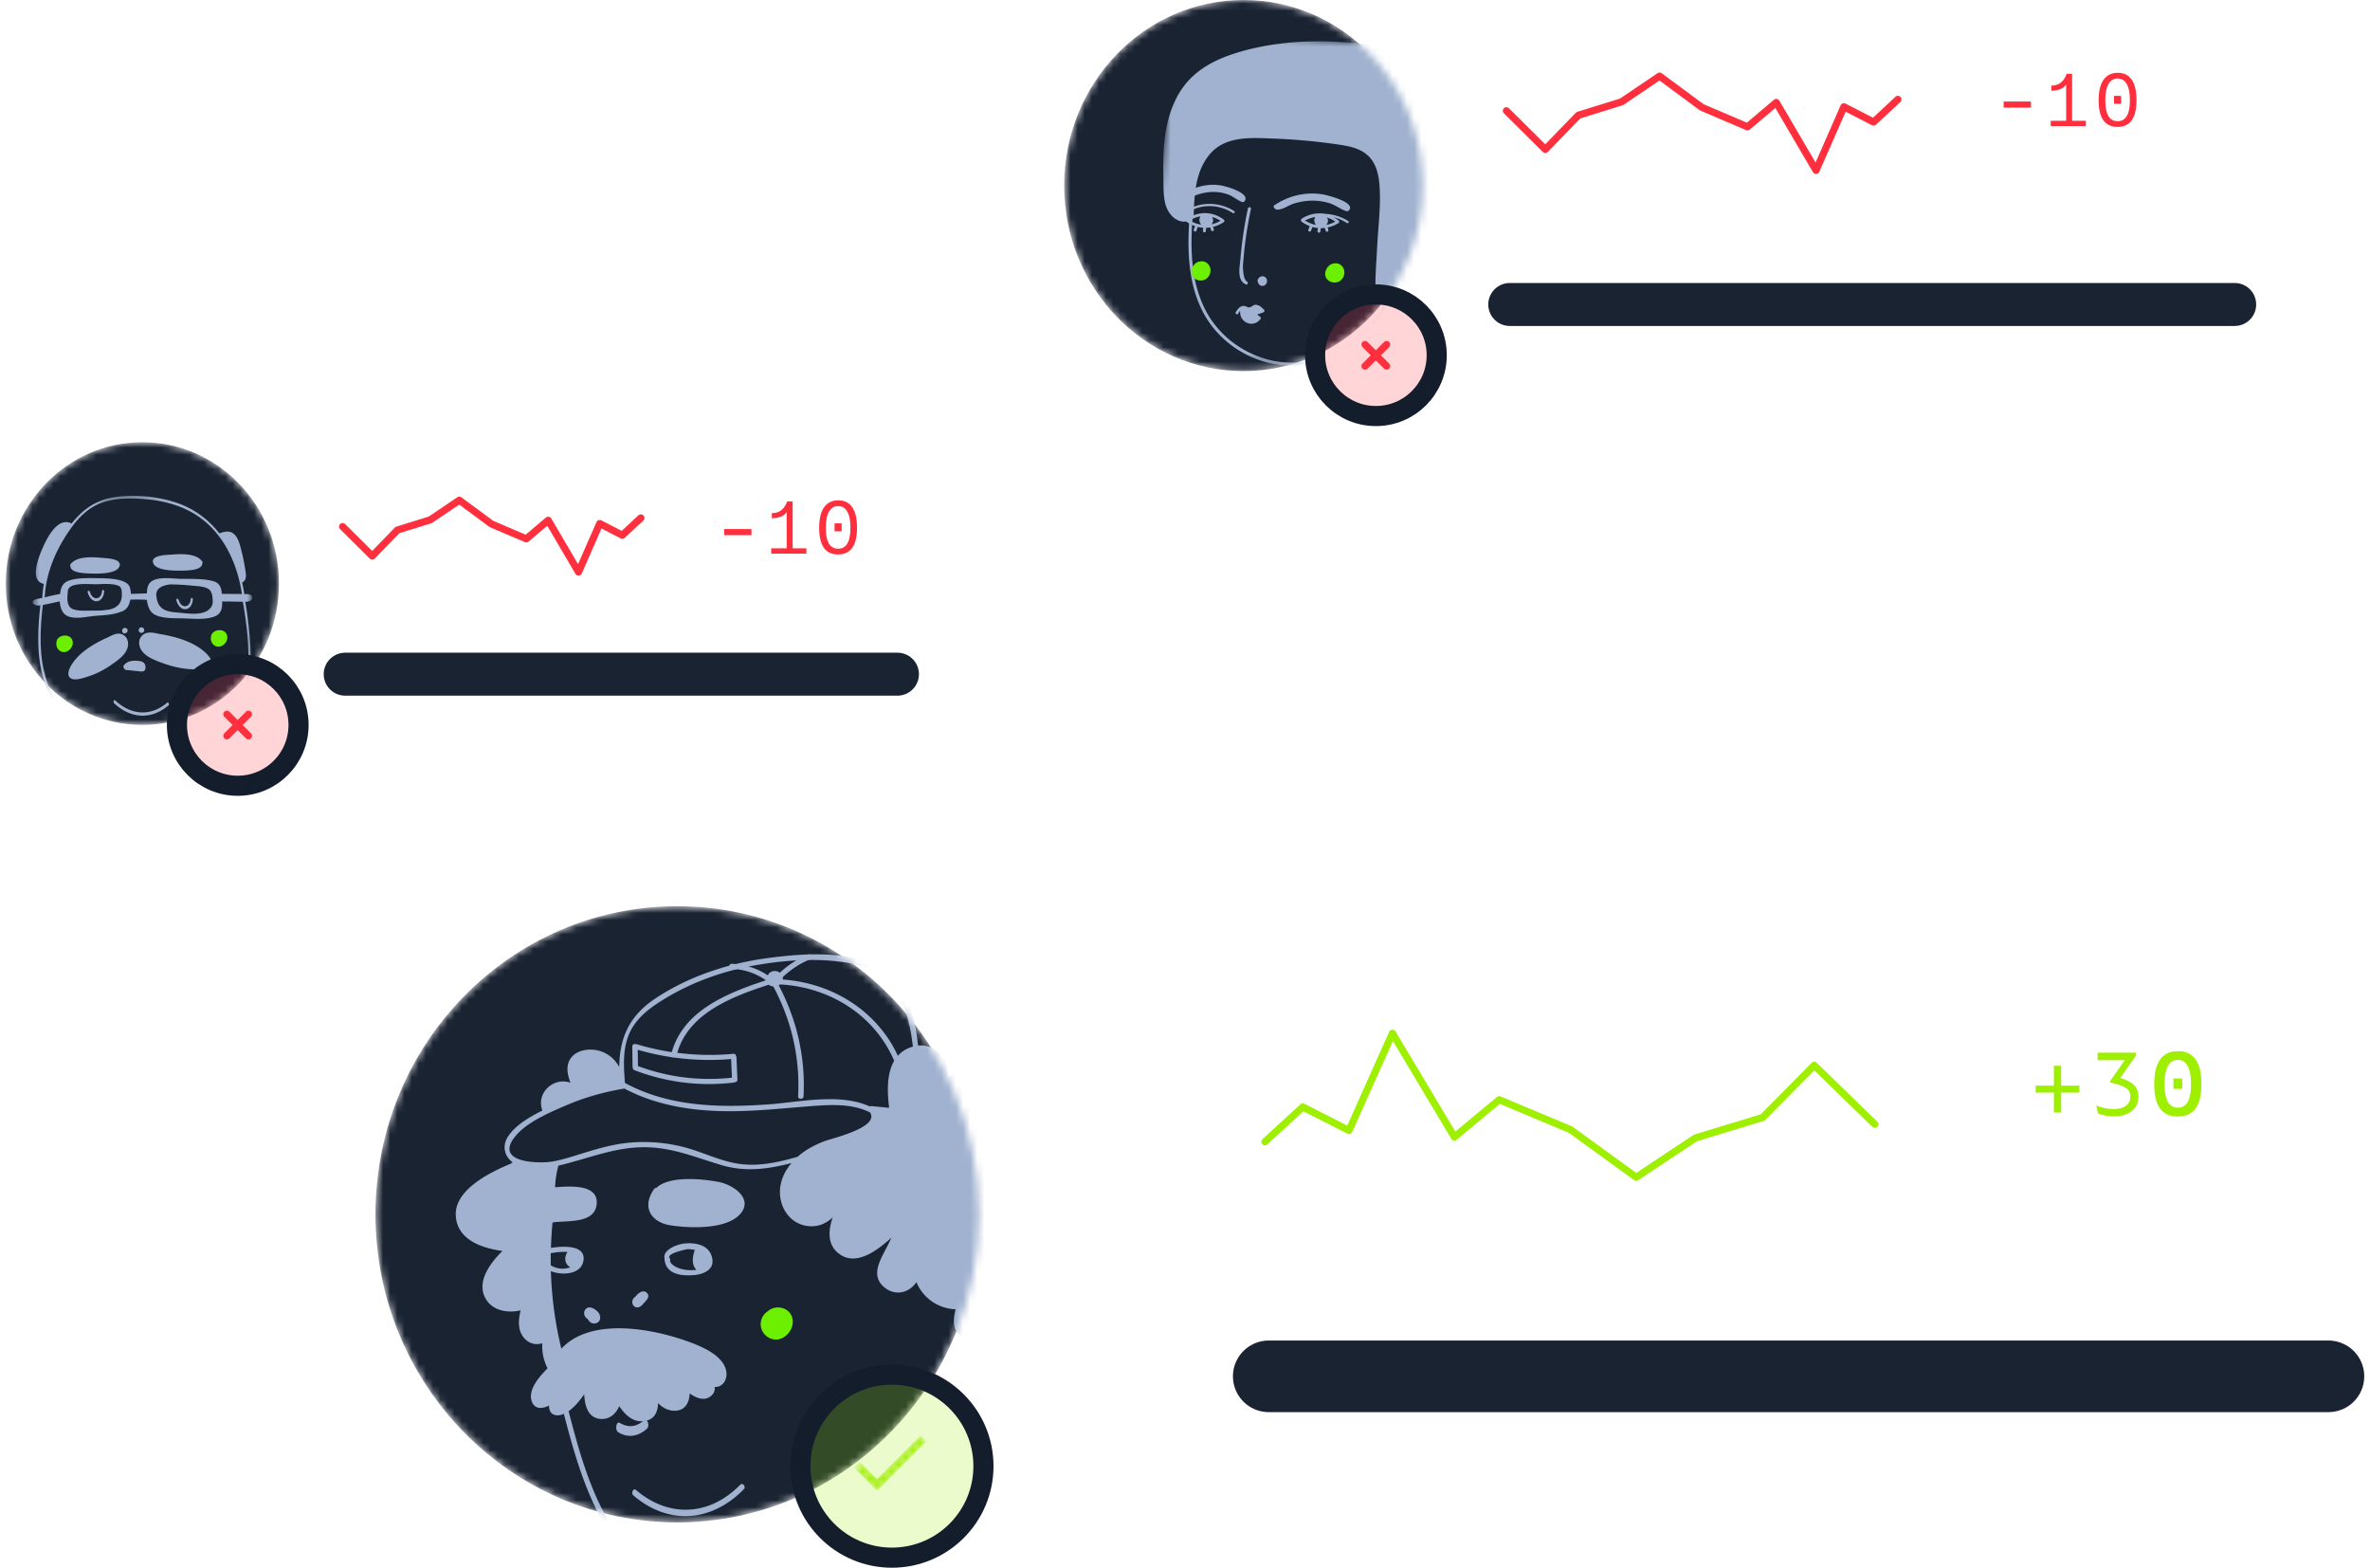 <svg width="331" height="219" fill="none" xmlns="http://www.w3.org/2000/svg"><path d="M290.411 152.593v-.972h-2.544v-2.772h-1.02v2.772h-2.544v.972h2.544v2.784h1.02v-2.784h2.544zm4.886 3.312c1.944 0 3.36-.996 3.36-2.748 0-1.044-.432-2.004-2.544-2.604l2.184-3.108v-.432h-5.34v1.056h3.792l-2.028 2.904v.216c2.424.504 2.808 1.116 2.808 2.004 0 1.14-1.068 1.704-2.28 1.704a6.495 6.495 0 01-2.472-.504l.24 1.116c.684.264 1.38.396 2.28.396zm8.858.024c2.052 0 3.3-1.26 3.3-4.512 0-3.12-1.104-4.608-3.276-4.608-2.136 0-3.312 1.464-3.312 4.608 0 3.204 1.188 4.512 3.288 4.512zm.024-1.236c-1.128 0-1.86-.816-1.86-3.276 0-2.412.744-3.396 1.836-3.396 1.116 0 1.848.984 1.848 3.396 0 2.424-.732 3.276-1.824 3.276zm-.636-4.068v1.452h1.236v-1.452h-1.236z" fill="#9FEF00"/><path d="M177.195 192.22h148.001" stroke="#1A2332" stroke-width="10" stroke-linecap="round"/><mask id="a" style="mask-type:alpha" maskUnits="userSpaceOnUse" x="52" y="126" width="85" height="87"><path d="M94.58 212.622c23.274 0 42.14-19.265 42.14-43.03s-18.866-43.031-42.14-43.031c-23.272 0-42.14 19.266-42.14 43.031s18.868 43.03 42.14 43.03z" fill="#fff"/></mask><g mask="url(#a)"><path d="M94.58 212.622c23.274 0 42.14-19.265 42.14-43.03s-18.866-43.031-42.14-43.031c-23.272 0-42.14 19.266-42.14 43.031s18.868 43.03 42.14 43.03z" fill="#1A2332"/><path fill-rule="evenodd" clip-rule="evenodd" d="M110.977 224.255c-8.033.869-16.544-.869-22.269-6.844-5.316-5.548-7.423-13.102-9.294-20.323.834-.585 1.591-1.52 2.179-2.357.078 1.524.48 3.214 2.145 3.424 1.338.17 2.287-.675 2.741-1.77.833 1.227 1.965 2.35 3.591 2.075 1.387-.235 1.813-1.331 1.84-2.499.64.668 1.496 1.118 2.46 1.062 1.394-.081 1.918-1.237 1.95-2.413.922.651 2.1 1.152 3.044.301.39-.352.514-.787.448-1.208 1.055.075 1.866-.982 1.609-2.253-.432-2.146-3.358-3.369-5.178-4.038-5.044-1.852-13.701-3.513-17.844.949a52.54 52.54 0 01-1.462-10.83c1.605.634 4.305.486 4.561-1.547.268-2.127-2.846-1.978-4.55-1.701.037-1.181.103-2.363.22-3.548 2.007-.324 6.063.261 6.177-2.736.104-2.7-3.995-2.313-5.818-2.185.037-.991.177-1.964.439-2.927.009-.032.003-.059.004-.088.382-.088.75-.181 1.09-.271 3.723-.973 7.147-2.346 11.075-2.303 3.872.041 7.066 1.449 10.688 2.511 3.38.991 6.553.514 9.712-.297-1.175 1.396-1.863 3.151-1.519 5.009.339 1.837 1.625 3.402 3.541 3.744 1.554.278 2.769-.264 3.739-1.172-.689 1.995-.774 4.217 1.354 5.377 2.238 1.217 4.965-.822 6.832-2.534-.941 2.353-3.443 5.111-.789 7.066 1.532 1.129 3.382.526 4.295-.869.925 2.228 3.009 3.689 5.471 3.803-.321 1.286-.519 2.945.806 3.748.212.129.588.226.998.265-.077 1.872-.533 6.996 1.676 7.885-.494 6.663-1.47 13.423-5.265 19.096-4.543 6.791-12.829 9.547-20.697 10.398zm-34.056-49.231c.607-.109 1.546-.232 2.342-.169-.286.393-.399.905-.25 1.376.105.33.345.612.647.759a3.364 3.364 0 01-.81.185c-.693.064-1.333-.117-1.925-.452a51.452 51.452 0 01-.004-1.699zm-4.757-16.555c1.657-1.87 4.808-3.199 7.077-4.165 2.5-1.064 5.095-1.782 7.775-2.241a.354.354 0 00.14-.055c4.754 2.518 10.11 3.254 15.476 3.181 3.393-.047 6.771-.397 10.15-.665 2.973-.236 6.122-.477 8.727.841 1.408 2.116-5.485 3.656-6.478 4.053-1.246.498-2.45 1.123-3.473 1.993-.055.047-.108.097-.162.145-2.879.831-5.782 1.461-8.752.891-2.498-.479-4.794-1.653-7.254-2.272a22.47 22.47 0 00-7.424-.592c-2.403.21-4.671.892-6.962 1.606-1.271.395-2.55.803-3.865 1.033-1.835.322-8.502.23-4.975-3.753zm15.913-14.513c1.078-2.109 3.14-3.516 5.14-4.696 3.83-2.26 8.103-3.732 12.492-4.488 4.474-.77 9.654-1.079 14.108-.01 5.689 1.367 7.062 6.388 7.683 11.41-.078.022-.156.037-.235.065-3.543 1.218-3.469 5.424-3.081 8.483l-2.49-.245a.318.318 0 00-.22.052c-4.215-1.91-9.823-.592-14.226-.282-6.832.48-13.848.328-19.967-3.002-.193-2.442-.354-5.038.796-7.287zm54.707 17.881c2.818-2.594 5.38-6.842 1.969-10.073-3.148-2.983-8.397-2.837-12.301-1.48.079-2.364-1.786-4.496-4.229-4.255-.517-4.288-1.538-9.052-5.784-11.151-4.454-2.202-10.909-1.687-15.665-1.008-5.373.767-10.71 2.565-15.232 5.57-3.798 2.524-4.992 5.633-5.06 9.576-.753-1.396-2.17-2.388-3.932-2.427-.988-.022-2.083.28-2.727 1.065-.872 1.065-.596 2.385-.147 3.563-2.311-.843-4.849 1.378-3.924 3.881-1.871.929-3.81 2.104-4.8 3.63-.763 1.175-.613 2.537.475 3.471.069.059.142.107.214.161a.274.274 0 00-.259.143c-2.85 1.174-7.87 3.608-7.73 7.215.131 3.384 3.58 4.606 6.516 4.989-1.57 1.574-3.413 3.942-2.578 6.159.797 2.118 3.124 2.604 5.127 2.141-.341 1.349-.463 2.885.582 3.972.667.695 1.595.904 2.443.616-.07 1.189.146 2.282.682 3.416.015.032.036.052.056.075-1.07 1.122-2.711 2.866-2.25 4.503.367 1.302 1.503 1.186 2.455.718-.025.781.367 1.463 1.395 1.344.225-.025.449-.092.67-.187 2.018 7.763 4.398 15.971 10.565 21.564 6.057 5.493 14.615 6.877 22.545 5.85 7.302-.946 14.922-3.428 19.55-9.403 4.574-5.904 5.709-13.331 6.256-20.583.049-.001.096.002.147-.001 2.855-.188 2.736-4.265 2.35-6.533 1.529.538 3.221-.215 3.928-1.906 1.143-2.736-.912-5.222-2.797-7.069 1.709-.286 3.9-.441 4.052-2.503.119-1.628-1.039-3.221-2.322-4.42 3.157.875 7.444 1.158 7.988-2.723.661-4.711-4.382-6.98-8.228-7.9z" fill="#A0B2CF"/><path fill-rule="evenodd" clip-rule="evenodd" d="M100.392 165.077c-2.111-.404-6.874-.959-8.74.841a.296.296 0 00-.279.123c-1.757 2.443-.58 4.663 2.34 5.102 2.582.389 7.718.604 9.658-1.579 1.93-2.172-1.032-4.114-2.979-4.487zm-6.82 11.101a.475.475 0 00-.05-.463c-.504-.688 2.502-1.254 2.46-1.253.356-.01.711.036 1.062.114-.35.913-.48 2.127.228 2.766-1.314.204-3.155-.139-3.7-1.164zm5.795-.824c-.626-1.8-2.969-1.862-4.208-1.616-.622.124-2.627.808-2.341 2.02a.575.575 0 00-.007.155c.242 2.3 2.84 2.279 4.17 2.164 1.1-.096 3.092-.691 2.386-2.723z" fill="#A0B2CF"/><path fill-rule="evenodd" clip-rule="evenodd" d="M110.699 184.274c-.199-1.313-1.533-1.896-2.633-1.596a2.16 2.16 0 00-.875.482 2.133 2.133 0 00-.855 2.404c.359 1.153 1.573 1.76 2.625 1.431 1.036-.325 1.921-1.512 1.738-2.721z" fill="#6CEF00"/><path fill-rule="evenodd" clip-rule="evenodd" d="M102.11 147.908l.112 2.605c-4.515.485-8.901-.059-13.123-1.626l-.03-2.27a36.38 36.38 0 004.859 1.052.43.43 0 00.281.035c2.6.355 5.23.426 7.901.204zm24.291 2.327c-2.029-7.561-8.814-12.839-17.077-13.435a1.076 1.076 0 00-.012-.32 12.39 12.39 0 013.94-2.553c.445-.182.06-.79-.382-.608a12.843 12.843 0 00-3.951 2.529c-.424-.315-1.087-.32-1.477.065a.93.93 0 00-.204.309c-1.471-.981-3.168-1.535-5.016-1.617-.487-.021-.485.684 0 .705 1.755.078 3.367.626 4.747 1.599-5.556 1.821-11.528 4.296-13.14 10.03a35.514 35.514 0 01-4.948-1.112.42.42 0 00-.165-.015c-.2-.015-.413.093-.41.336l.038 2.859c0 .039.013.07.023.103a.369.369 0 00.249.358c4.444 1.701 9.101 2.281 13.868 1.728a.399.399 0 00.176-.065c.172-.015.33-.123.332-.334l.001-.106c0-.012-.007-.02-.008-.031l-.128-2.986a.327.327 0 00-.068-.182c-.002-.174-.122-.336-.361-.314-2.65.244-5.26.19-7.84-.141 1.608-5.482 7.448-7.78 12.775-9.511.178.147.403.225.636.245 2.575 4.796 3.744 9.977 3.469 15.349-.023.453.734.452.757 0 .277-5.417-.904-10.661-3.466-15.508.031-.018.065-.034.094-.055.032-.022.058-.048.087-.073 8.103.448 14.754 5.571 16.731 12.938.118.44.848.254.73-.187zm-23.021 57.129c-4.29 4.39-10.007 4.633-14.56.724-.375-.322-.727.448-.355.768 4.842 4.157 10.875 3.78 15.413-.862.352-.361-.149-.987-.498-.63zm-13.475-8.979c-1.048.934-2.205 1.031-3.323.345-.515-.317-.738.991-.228 1.305 1.324.812 2.752.617 3.984-.481.482-.43.05-1.599-.433-1.169zm-6.43-15.193c-.446-.451-1.33-.952-1.78-.221-.194.318-.123.746.105 1.018a.88.88 0 00.27.213c.236.417.581.723 1.093.62.793-.16.841-1.095.312-1.63zm6.988-2.469c-.434-.725-1.274-.234-1.657.311-.27.197-.496.449-.5.795-.004.366.244.731.636.768.495.047.85-.459 1.134-.773.272-.299.641-.678.387-1.101z" fill="#A0B2CF"/></g><path d="M176.663 159.457l5.292-4.848 6.452 3.271 6.065-13.573 8.655 14.489 6.257-5.201 9.951 4.168 9.18 6.656 8.271-5.487 9.399-2.863 7.196-7.286 8.463 8.239" stroke="#9FEF00" stroke-linecap="round" stroke-linejoin="round"/><path d="M279.835 15.036h3.81v-.86h-3.81v.86zm11.482 1.83h-1.92v-6.56h-.76c-.42 1.14-1.12 1.65-2.15 1.65v.71c1.01 0 1.76-.33 2.07-.87l.01 5.07h-2.16v.74h4.91v-.74zm4.422.86c1.59 0 2.65-1.02 2.65-3.73 0-2.56-.92-3.83-2.62-3.83-1.67 0-2.67 1.24-2.67 3.83 0 2.67 1.01 3.73 2.64 3.73zm.03-.8c-1.03 0-1.74-.74-1.74-2.93 0-2.13.71-3.03 1.71-3.03 1.04 0 1.73.9 1.73 3.03 0 2.15-.71 2.93-1.7 2.93zm-.52-3.54v1.11h.99v-1.11h-.99z" fill="#FF2F3E"/><mask id="b" style="mask-type:alpha" maskUnits="userSpaceOnUse" x="148" y="0" width="51" height="52"><path d="M173.671 51.83c13.832 0 25.045-11.603 25.045-25.915C198.716 11.602 187.503 0 173.671 0c-13.831 0-25.044 11.602-25.044 25.915 0 14.312 11.213 25.915 25.044 25.915z" fill="#fff"/></mask><g mask="url(#b)"><path d="M173.671 51.83c13.832 0 25.045-11.603 25.045-25.915C198.716 11.602 187.503 0 173.671 0c-13.831 0-25.044 11.602-25.044 25.915 0 14.312 11.213 25.915 25.044 25.915z" fill="#1A2332"/><mask id="c" style="mask-type:alpha" maskUnits="userSpaceOnUse" x="160" y="3" width="47" height="51"><path d="M164.017 3.787l42.454 3.714-3.987 45.567-42.453-3.714 3.986-45.567z" fill="#fff"/></mask><g mask="url(#c)"><path fill-rule="evenodd" clip-rule="evenodd" d="M176.503 50.049c-3.608-1.135-6.693-3.667-8.343-7.137-1.83-3.846-1.91-8.183-1.619-12.376a.181.181 0 00.164-.186c.087-2.973.196-6.232 2.13-8.657 2.202-2.76 5.842-2.459 8.987-2.34a82.68 82.68 0 019.259.858c1.54.233 3.177.575 4.259 1.813.889 1.017 1.203 2.392 1.313 3.716.236 2.84-.162 5.79-.312 8.629-.078 1.452-.177 2.905-.23 4.358-.033.904-.036 1.878.489 2.655.238.351.539.606.878.79-3.038 6.285-10.154 10.022-16.975 7.877zm27.977-24.652a59.712 59.712 0 00-1.007-8.745c-.417-2.16-1.046-4.365-2.389-6.132-2.976-3.918-9.183-4.37-13.651-4.646-5.224-.323-10.812.097-15.784 1.86-2.313.82-4.521 2.074-6.093 4.023-1.72 2.132-2.552 4.854-2.883 7.55-.213 1.74-.223 3.494-.19 5.243.023 1.253-.044 2.62.251 3.847.379 1.576 1.722 2.97 3.356 2.448-.274 4.314-.117 8.786 1.892 12.68 1.794 3.48 5.057 6.006 8.771 7.051 6.935 1.953 14.056-1.865 17.118-8.227.912.335 2.01.275 2.939.172 1.858-.206 3.946-.526 5.24-2.047 1.456-1.71 1.745-4.423 2.05-6.563.401-2.817.501-5.672.38-8.514z" fill="#A0B2CF"/></g><path fill-rule="evenodd" clip-rule="evenodd" d="M184.687 27.14c-2.383-.376-4.716.21-6.632 1.48-.008.006-.011.013-.018.018-.108.029-.199.13-.145.255.17.396.434.435.869.345.628-.13 1.291-.604 1.923-.799a8.905 8.905 0 012.684-.415c.77.005 1.535.126 2.27.342.77.226 1.334.677 2.034.984.284.124.565.278.781-.035.776-1.12-3.145-2.076-3.766-2.175zm.534 4.268c.241-.257.344-.626.14-.97-.014-.022-.03-.041-.045-.062.406.125.801.316 1.172.576a4.21 4.21 0 01-1.267.456zm-3.007-.645a3.977 3.977 0 011.506-.523.976.976 0 00.075 1.169 4.274 4.274 0 01-1.581-.646zm4.784.114a.195.195 0 00-.065-.098c-1.537-1.212-3.488-1.298-5.126-.238-.088.056-.098.14-.066.213a.178.178 0 00.064.22 4.88 4.88 0 001.112.601l-.19.493c-.093.242.281.396.374.153l.198-.517c.25.071.504.114.759.14l-.053.433c-.031.257.369.306.401.048l.055-.45-.001-.009c.192.002.383-.01.574-.034.002.016.003.031.007.047l.108.368c.031.105.174.143.265.105.111-.046.136-.161.105-.265l-.093-.319a4.736 4.736 0 001.534-.628c.11-.07.101-.184.038-.263z" fill="#A0B2CF"/><path fill-rule="evenodd" clip-rule="evenodd" d="M188.302 30.876c-1.999-1.267-4.513-1.347-6.512-.21-.203.116.056.36.258.246 1.856-1.056 4.181-.956 6.032.218.203.128.424-.126.222-.254zm-17.714-4.969c-2.083-.35-4.133.262-5.825 1.55-.007.006-.01.013-.016.019-.095.03-.176.132-.13.257.145.393.376.429.758.334.551-.136 1.137-.618 1.693-.819a7.037 7.037 0 012.355-.444 6.347 6.347 0 011.985.317c.672.218 1.161.662 1.771.961.248.122.491.272.685-.043.691-1.126-2.733-2.04-3.276-2.132zm-1.391 5.424c.233-.263.324-.634.107-.97-.014-.021-.031-.04-.046-.06.411.11.812.288 1.192.535a4.184 4.184 0 01-1.253.495zm-3.03-.542a3.999 3.999 0 011.489-.571.969.969 0 00.115 1.162 4.294 4.294 0 01-1.604-.591zm4.791-.044a.186.186 0 00-.069-.096c-1.578-1.158-3.533-1.179-5.137-.069a.161.161 0 00-.059.215.176.176 0 00.072.217c.364.243.744.429 1.133.562l-.173.498c-.085.244.294.384.378.14l.182-.522c.253.063.508.097.764.115l-.038.433c-.023.257.379.293.402.035l.04-.45c.001-.004-.001-.006-.001-.01.192-.004.383-.023.574-.052.002.015.003.031.008.046l.12.363c.035.104.179.137.269.096.109-.05.13-.165.096-.267l-.103-.315a4.734 4.734 0 001.512-.676c.108-.073.096-.186.03-.263z" fill="#A0B2CF"/><path fill-rule="evenodd" clip-rule="evenodd" d="M172.377 29.483c-1.999-1.267-4.513-1.347-6.512-.21-.203.115.056.36.258.246 1.856-1.056 4.181-.956 6.032.218.203.129.423-.125.222-.253zm1.759 9.82c-.444-.215-.536-1.523-.545-1.995-.007-.36.048-.736.077-1.095.067-.82.153-1.638.257-2.454a57.03 57.03 0 01.787-4.592c.059-.278-.37-.313-.428-.038a55.804 55.804 0 00-1.044 7.047c-.096 1.189-.536 2.921.745 3.542.251.121.399-.294.151-.415zm2.42-.673c-.374-.142-.721.068-.891.404a.371.371 0 00.018.339c.028.175.12.34.271.449.329.236.781.079.943-.284.154-.347.021-.77-.341-.908zm-.005 4.65a3.887 3.887 0 00-.508-.463c-.029-.066-.085-.111-.163-.103a1.214 1.214 0 00-.305-.12c-.491-.114-.586.161-.975.311-.328.127-.676-.265-1.079-.166-.432.105-.69.476-.923.838-.142.221.183.459.325.237.065-.1.138-.269.232-.343l.054-.013c-.149 1.544 1.796 2.463 2.843 1.086.068-.09.036-.223-.047-.287l-.43-.332c.309-.086.608-.193.908-.326.11-.05.158-.226.068-.319z" fill="#A0B2CF"/><path fill-rule="evenodd" clip-rule="evenodd" d="M168.877 37.089a1.163 1.163 0 00-1.372-.542.116.116 0 00-.072-.005c-.683.177-1.242 1.084-.992 1.807.268.775 1.27 1.036 1.926.657.65-.375.898-1.256.51-1.917zm18.698.281a1.164 1.164 0 00-1.373-.543.113.113 0 00-.072-.004c-.683.176-1.241 1.083-.991 1.806.267.775 1.27 1.036 1.926.658.65-.375.898-1.257.51-1.918z" fill="#6CEF00"/></g><path d="M210.855 42.524h101.249" stroke="#1A2332" stroke-width="6" stroke-linecap="round"/><path d="M265.063 13.878l-3.397 3.173-4.141-2.14-3.893 8.883-5.555-9.483-4.016 3.404-6.387-2.728-5.893-4.356-5.309 3.591-6.033 1.874-4.618 4.768-5.432-5.392" stroke="#FF2F3E" stroke-linecap="round" stroke-linejoin="round"/><circle cx="124.568" cy="204.763" r="12.783" fill="#9FEF00" fill-opacity=".2" stroke="#141D2B" stroke-width="2.81"/><circle cx="192.164" cy="49.612" r="8.492" fill="#FF2F3E" fill-opacity=".2" stroke="#141D2B" stroke-width="2.81"/><mask id="d" style="mask-type:alpha" maskUnits="userSpaceOnUse" x="119" y="200" width="11" height="9"><path d="M122.483 206.571l-2.401-2.404-.817.813 3.218 3.222 6.907-6.917-.812-.813-6.095 6.099z" fill="#fff"/></mask><g mask="url(#d)"><path d="M122.483 206.571l-2.401-2.404-.817.813 3.218 3.222 6.907-6.917-.812-.813-6.095 6.099z" fill="#9FEF00"/></g><path d="M101.141 74.748h3.81v-.86h-3.81v.86zm11.482 1.83h-1.92v-6.56h-.76c-.42 1.14-1.12 1.65-2.15 1.65v.71c1.01 0 1.76-.33 2.07-.87l.01 5.07h-2.16v.74h4.91v-.74zm4.422.86c1.59 0 2.65-1.02 2.65-3.73 0-2.56-.92-3.83-2.62-3.83-1.67 0-2.67 1.24-2.67 3.83 0 2.67 1.01 3.73 2.64 3.73zm.03-.8c-1.03 0-1.74-.74-1.74-2.93 0-2.13.71-3.03 1.71-3.03 1.04 0 1.73.9 1.73 3.03 0 2.15-.71 2.93-1.7 2.93zm-.52-3.54v1.11h.99v-1.11h-.99z" fill="#FF2F3E"/><mask id="e" style="mask-type:alpha" maskUnits="userSpaceOnUse" x="0" y="61" width="39" height="41"><path d="M19.883 101.245c10.537 0 19.079-8.838 19.079-19.742 0-10.903-8.542-19.741-19.08-19.741C9.347 61.762.805 70.6.805 81.504c0 10.903 8.542 19.741 19.079 19.741z" fill="#fff"/></mask><g mask="url(#e)"><path d="M19.883 101.245c10.537 0 19.079-8.838 19.079-19.742 0-10.903-8.542-19.741-19.08-19.741C9.347 61.762.805 70.6.805 81.504c0 10.903 8.542 19.741 19.079 19.741z" fill="#1A2332"/><path fill-rule="evenodd" clip-rule="evenodd" d="M14.238 82.6c-.034.605-.413 1.01-.869.95-.4-.052-.683-.425-.823-.909-.072-.248-.369-.13-.296.12.208.717.69 1.264 1.29 1.209.579-.053.967-.636 1.009-1.38.015-.264-.296-.251-.31.01zm12.387 1.11c-.035.606-.413 1.01-.87.951-.399-.052-.682-.425-.822-.909-.073-.248-.37-.13-.296.12.208.717.689 1.264 1.29 1.209.578-.053.966-.636 1.009-1.381.015-.264-.296-.25-.311.01z" fill="#A0B2CF"/><mask id="f" style="mask-type:alpha" maskUnits="userSpaceOnUse" x="4" y="68" width="32" height="37"><path d="M4.068 69.736l30.62-1.069 1.207 34.59-30.62 1.069-1.207-34.59z" fill="#fff"/></mask><g mask="url(#f)"><path fill-rule="evenodd" clip-rule="evenodd" d="M26.849 103.092c-1.708.223-3.454.239-5.173.296-1.993.065-4.005.065-5.973-.296-3.662-.672-6.687-2.68-8.37-6.028-1.964-3.904-1.845-8.349-1.347-12.58.786-.13 1.576-.335 2.35-.494.094.822.287 1.698 1.121 2.065 1.046.46 2.612.079 3.688-.03.798-.08 2.58-.09 3.747-.588.562-.138.994-.607 1.183-1.195a4.19 4.19 0 00.123-.493 21.26 21.26 0 012.31.027c.127.809.335 1.655 1.118 2.071 1.112.59 2.934.48 4.141.522 1.312.045 3.04.221 4.284-.308.887-.378 1.006-1.192.97-2.06.966-.005 1.932.037 2.897.04 1.198 6.913 2.29 17.829-7.07 19.051zM17 83.388a4.22 4.22 0 01-.046.247c-.003.009 0 .016 0 .025-.14.6-.517 1.092-1.323 1.366-.136.046-.28.081-.425.112l-1.003.122c-.441.022-.885.017-1.29.017-.758 0-2.463.13-3.045-.395-.636-.575-.438-1.67-.373-2.488.104-.29.344-.473.625-.598.98-.344 2.493-.2 3.308-.199.652.001 2.409-.196 3.277.293.129.128.214.287.267.461.048.36.066.71.028 1.037zm4.83-.274c-.046-.96.836-1.364 1.98-1.5.205.005.37.013.45.015.833.018 1.664.067 2.491.156.63.067 1.42.081 2.02.304.626.232.816.622.896 1.271.038.304.079.865-.019 1.107-.67 1.668-3.219 1.234-4.645 1.097-.766-.073-1.623-.096-2.273-.541-.645-.442-.837-1.169-.902-1.903 0-.003.002-.004.001-.006zM9.816 73.907c1.104-1.566 2.464-2.968 4.296-3.66 1.682-.635 3.534-.684 5.31-.596 3.645.18 7.173 1.158 9.838 3.752 2.617 2.546 3.995 6.006 4.526 9.559-.934-.013-1.869-.017-2.803-.025-.073-.894-.303-1.54-1.254-1.789-1.38-.36-3.025-.284-4.439-.307-1.136-.02-2.886-.313-3.94.238-.7.365-.83 1.083-.832 1.794l-2.24.069a2.553 2.553 0 00-.123-.816c-.25-1.385-3.432-1.364-4.428-1.374-1.267-.011-2.908-.085-4.122.344-.895.316-1.12 1.015-1.209 1.864-.727.12-1.443.28-2.15.472.169-3.452 1.592-6.715 3.57-9.525zm25.387 9.545c-.022-.525-.609-.478-.98-.485l-.1-.001c-.08-.538-.18-1.073-.302-1.603.575-.336.568-.84.484-1.46a28.53 28.53 0 00-.729-3.547c-.447-1.668-1.136-2.585-2.93-1.862-1.51-1.922-3.497-3.445-5.991-4.282-2.788-.934-6.136-1.243-9.036-.715-2.41.439-4.185 1.8-5.62 3.62-1.926-.995-3.412 1.98-4.017 3.347-.521 1.174-1.972 4.667.143 5.081-.116.648-.19 1.306-.22 1.973-.294.033-.585.09-.868.18-.227.072-.522.19-.46.482.035.166.155.24.297.273.133.096.348.131.536.111.078-.008.156-.02.234-.03-.456 3.92-.6 8.01.948 11.72 1.373 3.294 3.913 5.726 7.364 6.765 1.947.586 3.994.737 6.02.736 2.154-.002 4.362-.053 6.506-.286 3.55-.385 6.314-2.094 7.65-5.476.826-2.096.948-4.393.882-6.62-.073-2.458-.345-4.906-.76-7.33.367-.005.97-.079.949-.591z" fill="#A0B2CF"/></g><path fill-rule="evenodd" clip-rule="evenodd" d="M14.07 77.898c-1.321-.119-3.432-.216-4.251.943-.046.065-.03.126.014.168-.068 1.006 1.903 1.054 2.708 1.084.958.035 3.602.108 4.102-.903.595-1.201-1.876-1.228-2.574-1.291zm9.983-.45c1.327-.102 3.445-.17 4.223 1.016a.124.124 0 01-.02.17c.032 1.02-1.944 1.04-2.75 1.058-.962.022-3.611.056-4.076-.974-.553-1.225 1.922-1.216 2.623-1.27zm-6.838 11.227c-.695-.406-1.433-.034-2.115.322-.271.12-.544.246-.816.38l-.005.002c-.004 0-.006.003-.009.004-1.576.777-3.104 1.792-4.063 3.139-.346.486-1.027 1.615-.404 2.151.564.485 1.89-.006 2.465-.183 1.213-.374 2.339-.978 3.364-1.698.818-.575 1.79-1.248 2.14-2.2.249-.678.135-1.514-.557-1.917zm2.636.085c.617-.609 1.506-.422 2.33-.235.322.05.647.109.973.175h.006c.004 0 .006.003.01.003 1.892.382 3.802 1.026 5.206 2.167.508.412 1.555 1.401 1.052 2.125-.456.656-2 .503-2.66.473-1.39-.062-2.755-.386-4.047-.858-1.032-.378-2.256-.814-2.902-1.71-.459-.637-.582-1.537.032-2.14zm-2.025-.74c-.025-.27-.343-.403-.571-.279-.253.139-.258.493-.045.669.09.074.192.071.273.028a.387.387 0 00.343-.417zm2.234-.257a.39.39 0 00-.601-.014c-.17.194-.087.52.15.615a.306.306 0 00.172.017.356.356 0 00.181-.05c.198-.114.233-.391.098-.569z" fill="#A0B2CF"/><path fill-rule="evenodd" clip-rule="evenodd" d="M10.002 89.207c-.48-.753-2.012-.524-2.111.45v.003c-.134.597.198 1.273.859 1.402.861.168 1.813-.974 1.252-1.855zm21.583-.754c-.48-.754-2.012-.524-2.111.45v.002c-.134.598.198 1.273.859 1.402.861.169 1.813-.973 1.252-1.854z" fill="#6CEF00"/><path fill-rule="evenodd" clip-rule="evenodd" d="M19.162 92.292c-.628-.049-1.388.004-1.882.65-.082.107-.048.253.023.332a.274.274 0 00.047.136c.187.224.435.165.658.19l1.299.141c.305.034 1.078.241 1.012-.621-.061-.796-.796-.8-1.157-.828zm4.183 5.848c-2.286 1.925-4.989 1.793-7.261-.324-.173-.162-.318.238-.146.399 2.369 2.207 5.204 2.314 7.58.313.174-.147 0-.535-.173-.388z" fill="#A0B2CF"/></g><path d="M48.209 94.157h77.131" stroke="#1A2332" stroke-width="6" stroke-linecap="round"/><path d="M89.504 72.334l-2.588 2.417-3.154-1.63-2.966 6.767-4.232-7.224-3.06 2.593-4.865-2.078-4.49-3.318-4.044 2.735-4.595 1.427-3.519 3.633-4.138-4.108" stroke="#FF2F3E" stroke-linecap="round" stroke-linejoin="round"/><circle cx="33.204" cy="101.249" r="8.492" fill="#FF2F3E" fill-opacity=".2" stroke="#141D2B" stroke-width="2.81"/><g clip-path="url(#clip0_2983:4006)" stroke="#FF2F3E" stroke-linecap="round" stroke-linejoin="round"><path d="M34.698 102.768l-3.013-3.013m0 3.013l3.013-3.013"/></g><g clip-path="url(#clip1_2983:4006)" stroke="#FF2F3E" stroke-linecap="round" stroke-linejoin="round"><path d="M193.658 51.13l-3.012-3.012m0 3.012l3.012-3.012"/></g><defs><clipPath id="clip0_2983:4006"><path fill="#fff" transform="matrix(1 0 0 -1 31.179 103.274)" d="M0 0h4.05v4.05H0z"/></clipPath><clipPath id="clip1_2983:4006"><path fill="#fff" transform="matrix(1 0 0 -1 190.139 51.637)" d="M0 0h4.05v4.05H0z"/></clipPath></defs></svg>